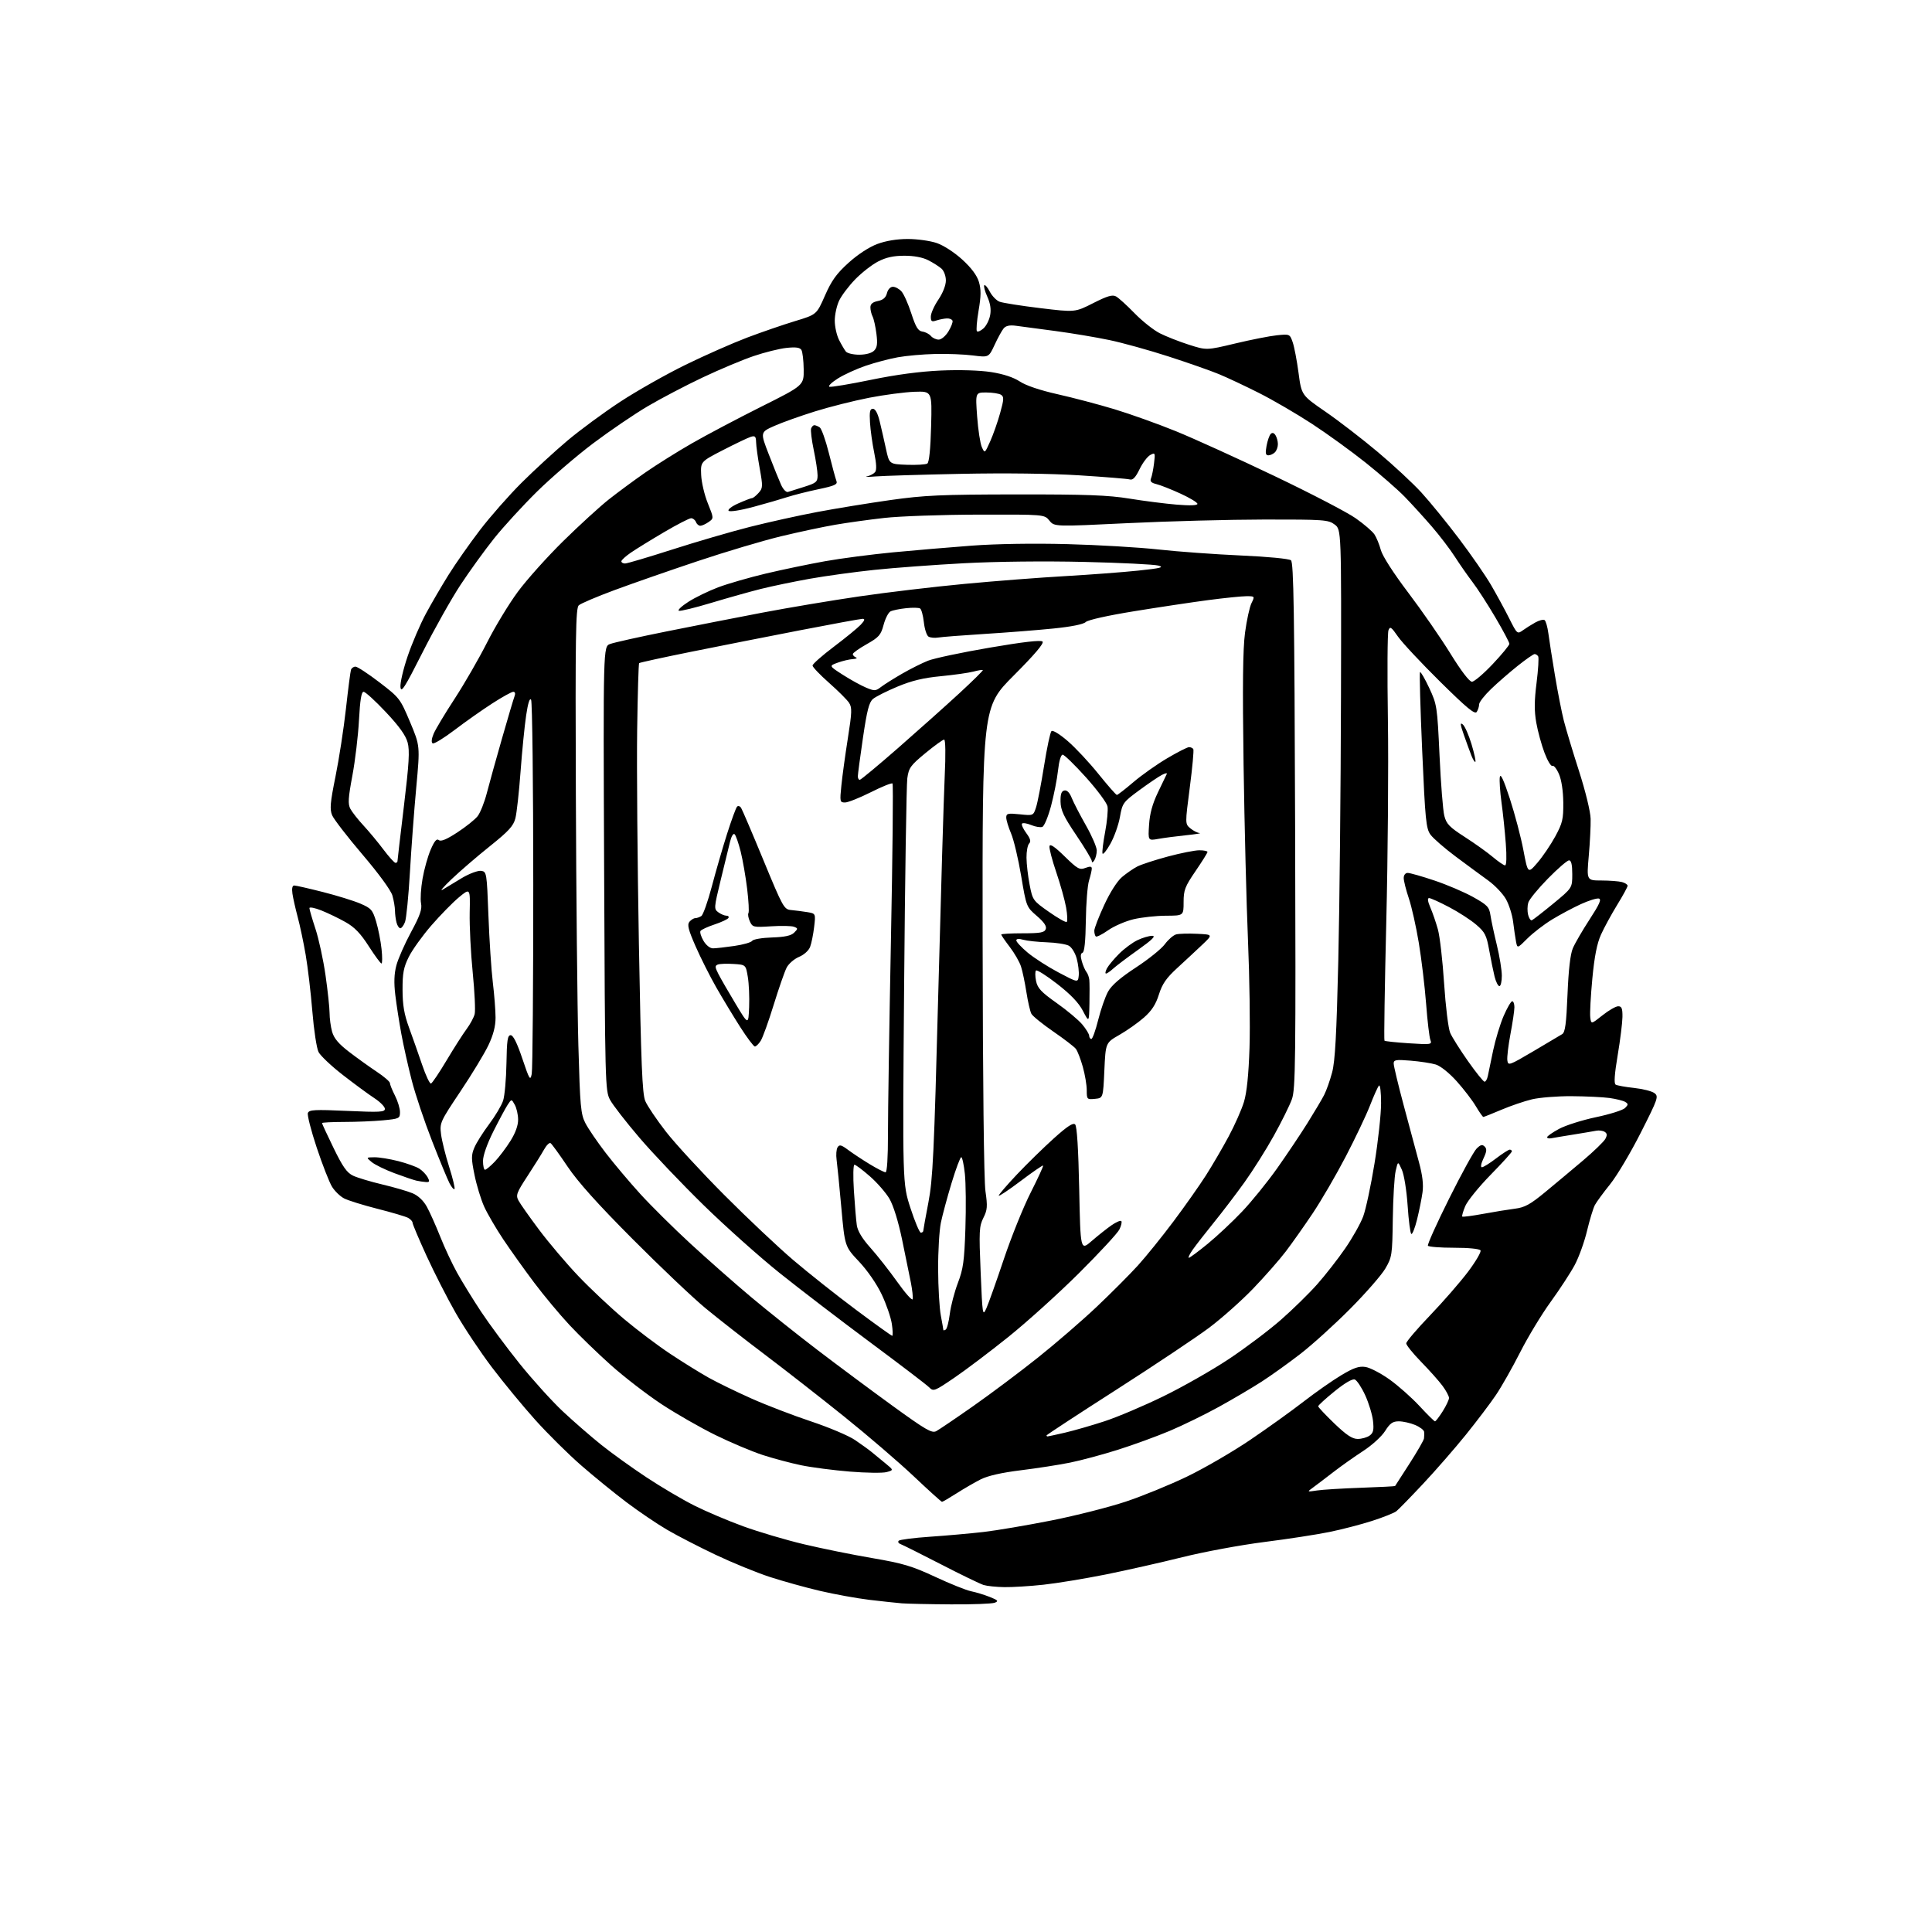 <?xml version="1.0" encoding="UTF-8" standalone="no"?>
<svg 
  version="1.1" 
  xmlns="http://www.w3.org/2000/svg" 
  xmlns:xlink="http://www.w3.org/1999/xlink" 
  xmlns:svg="http://www.w3.org/2000/svg"
  xmlns:rdf="http://www.w3.org/1999/02/22-rdf-syntax-ns#"
  xmlns:cc="http://creativecommons.org/ns#"
  xmlns:dc="http://purl.org/dc/elements/1.1/"
  viewBox="0 0 768 768"
  width="768"
  height="768"
>
<style>svg {background-color: white; }</style>"
<path stroke="none" fill="black" fill-rule="evenodd" d="M378.00,637.76C369.48,637.71 360.70,637.52 358.50,637.35C356.30,637.17 350.45,636.54 345.50,635.95C340.55,635.35 331.77,633.76 326.00,632.41C320.23,631.06 311.23,628.56 306.00,626.86C300.77,625.15 291.09,621.19 284.48,618.06C277.87,614.92 269.19,610.45 265.19,608.11C261.18,605.77 253.92,600.85 249.05,597.18C244.18,593.51 236.06,586.90 231.01,582.50C225.96,578.10 217.78,570.00 212.83,564.50C207.89,559.00 200.10,549.55 195.52,543.50C190.94,537.45 184.48,527.75 181.16,521.94C177.84,516.13 172.62,505.91 169.56,499.22C166.50,492.54 164.00,486.62 164.00,486.07C164.00,485.52 163.18,484.63 162.19,484.10C161.19,483.57 155.72,481.95 150.02,480.51C144.33,479.06 138.38,477.21 136.79,476.39C135.21,475.57 133.03,473.46 131.96,471.70C130.89,469.94 128.16,462.97 125.91,456.22C123.66,449.46 122.07,443.25 122.39,442.43C122.89,441.13 125.10,441.02 137.98,441.60C151.01,442.19 153.00,442.08 153.00,440.78C153.00,439.95 151.09,438.01 148.75,436.49C146.41,434.96 140.79,430.82 136.25,427.29C131.71,423.77 127.38,419.67 126.62,418.19C125.87,416.71 124.76,409.43 124.16,402.00C123.55,394.57 122.36,384.45 121.50,379.50C120.65,374.55 119.22,367.80 118.33,364.50C117.45,361.20 116.51,357.04 116.25,355.25C115.95,353.16 116.20,352.00 116.96,352.00C117.61,352.00 122.72,353.16 128.32,354.58C133.92,356.00 140.64,358.08 143.25,359.20C147.57,361.06 148.13,361.70 149.53,366.37C150.37,369.19 151.34,374.09 151.67,377.25C152.01,380.41 151.99,383.00 151.64,383.00C151.28,383.00 149.01,379.91 146.59,376.14C143.33,371.05 140.94,368.57 137.35,366.55C134.68,365.04 130.36,362.96 127.75,361.92C125.14,360.88 123.00,360.46 123.00,360.99C123.00,361.52 124.08,365.23 125.40,369.23C126.72,373.23 128.52,381.53 129.40,387.68C130.28,393.83 131.00,400.58 131.01,402.68C131.01,404.78 131.46,408.12 132.01,410.11C132.75,412.74 134.57,414.91 138.76,418.13C141.92,420.55 146.86,424.10 149.75,426.02C152.63,427.93 155.00,429.97 155.00,430.54C155.00,431.11 155.90,433.34 157.00,435.50C158.10,437.66 159.00,440.61 159.00,442.07C159.00,444.60 158.72,444.74 152.25,445.35C148.54,445.70 141.56,445.99 136.75,445.99C131.94,446.00 128.00,446.20 128.00,446.44C128.00,446.69 130.08,451.16 132.62,456.39C136.27,463.88 137.91,466.20 140.37,467.36C142.09,468.17 147.32,469.74 152.00,470.85C156.68,471.96 162.08,473.53 164.02,474.35C166.22,475.28 168.33,477.27 169.66,479.67C170.83,481.78 173.21,487.10 174.96,491.50C176.70,495.90 179.75,502.43 181.74,506.00C183.72,509.57 187.99,516.50 191.22,521.39C194.45,526.27 201.32,535.55 206.49,541.99C211.66,548.43 219.41,556.99 223.70,561.02C227.99,565.04 234.88,571.03 239.00,574.33C243.12,577.63 251.22,583.46 257.00,587.27C262.77,591.09 271.32,596.14 276.00,598.48C280.68,600.83 289.45,604.55 295.50,606.75C301.55,608.95 312.35,612.15 319.50,613.85C326.65,615.55 338.92,618.04 346.76,619.37C358.97,621.46 362.55,622.53 371.76,626.82C377.67,629.58 384.07,632.15 386.00,632.54C387.93,632.93 391.26,633.94 393.42,634.80C396.75,636.12 397.05,636.47 395.42,637.11C394.36,637.52 386.52,637.82 378.00,637.76zM399.29,630.91C396.11,630.87 392.38,630.48 391.00,630.06C389.62,629.63 381.95,625.92 373.95,621.79C365.95,617.67 358.75,614.07 357.95,613.79C357.15,613.50 356.84,612.91 357.25,612.47C357.66,612.03 363.29,611.31 369.75,610.87C376.21,610.43 385.77,609.58 391.00,608.98C396.23,608.37 408.38,606.31 418.00,604.40C427.62,602.49 440.90,599.12 447.50,596.92C454.10,594.73 465.07,590.24 471.87,586.96C478.68,583.68 489.93,577.15 496.87,572.45C503.82,567.75 513.39,560.89 518.14,557.20C522.89,553.52 529.64,548.79 533.14,546.69C538.13,543.71 540.21,542.99 542.80,543.39C544.61,543.66 548.91,545.90 552.37,548.37C555.82,550.83 561.17,555.58 564.27,558.92C567.36,562.27 570.14,565.00 570.43,565.00C570.73,565.00 572.11,563.21 573.49,561.02C574.87,558.83 576.00,556.44 576.00,555.71C576.00,554.99 574.86,552.84 573.46,550.94C572.07,549.05 568.24,544.75 564.96,541.39C561.68,538.03 559.00,534.71 559.00,534.01C559.00,533.31 563.27,528.30 568.48,522.87C573.69,517.44 580.48,509.64 583.57,505.54C586.65,501.44 588.88,497.62 588.53,497.05C588.15,496.43 583.80,496.00 578.00,496.00C572.56,496.00 567.89,495.64 567.62,495.19C567.34,494.74 571.13,486.33 576.03,476.50C580.93,466.66 585.85,457.70 586.96,456.60C588.53,455.03 589.24,454.84 590.18,455.78C591.11,456.71 591.01,457.76 589.71,460.49C588.74,462.53 588.47,464.00 589.08,464.00C589.65,464.00 592.18,462.43 594.70,460.50C597.22,458.57 599.67,457.00 600.14,457.00C600.61,457.00 601.00,457.31 601.00,457.68C601.00,458.06 597.18,462.28 592.50,467.05C587.83,471.83 583.31,477.42 582.45,479.47C581.59,481.53 581.06,483.39 581.27,483.60C581.48,483.82 585.22,483.33 589.58,482.53C593.94,481.72 599.63,480.80 602.23,480.47C606.10,479.99 608.28,478.80 614.23,473.89C618.23,470.59 625.01,464.92 629.30,461.29C633.59,457.66 637.57,453.80 638.15,452.72C638.94,451.24 638.87,450.54 637.86,449.91C637.12,449.46 635.61,449.26 634.51,449.48C633.40,449.70 629.35,450.38 625.50,451.00C621.65,451.61 617.71,452.27 616.75,452.46C615.79,452.66 615.00,452.48 615.00,452.07C615.00,451.65 617.14,450.16 619.75,448.75C622.36,447.34 628.99,445.24 634.47,444.09C639.95,442.94 645.12,441.30 645.97,440.46C647.30,439.13 647.31,438.81 646.05,438.03C645.25,437.54 642.44,436.84 639.81,436.47C637.17,436.11 630.40,435.79 624.74,435.75C619.09,435.72 612.00,436.28 608.98,437.00C605.97,437.72 600.49,439.59 596.80,441.16C593.12,442.72 589.90,444.00 589.65,444.00C589.40,444.00 588.06,442.09 586.67,439.75C585.29,437.41 581.87,432.95 579.06,429.82C576.08,426.50 572.63,423.74 570.73,423.16C568.96,422.62 564.46,421.93 560.75,421.63C554.83,421.14 554.00,421.29 554.01,422.79C554.01,423.73 555.81,431.25 558.02,439.50C560.22,447.75 562.94,457.88 564.06,462.00C565.47,467.16 565.91,470.90 565.47,474.00C565.13,476.48 564.15,481.31 563.31,484.74C562.46,488.17 561.43,490.77 561.02,490.51C560.61,490.26 559.95,485.21 559.56,479.30C559.15,473.25 558.15,467.00 557.27,465.02C555.70,461.50 555.70,461.50 554.79,465.50C554.29,467.70 553.78,476.26 553.66,484.53C553.46,498.97 553.34,499.74 550.68,504.29C549.15,506.89 542.86,514.09 536.70,520.29C530.54,526.49 521.67,534.52 517.00,538.14C512.33,541.76 505.35,546.75 501.50,549.24C497.65,551.72 490.00,556.23 484.50,559.26C479.00,562.29 470.23,566.58 465.00,568.79C459.77,570.99 450.49,574.38 444.37,576.31C438.25,578.24 429.70,580.54 425.37,581.41C421.04,582.29 412.24,583.66 405.82,584.45C398.12,585.40 392.67,586.64 389.82,588.08C387.44,589.29 383.13,591.79 380.23,593.64C377.33,595.49 374.74,597.00 374.46,597.00C374.19,597.00 369.13,592.43 363.23,586.85C357.33,581.27 344.85,570.56 335.50,563.05C326.15,555.54 311.98,544.47 304.00,538.45C296.02,532.43 285.45,524.16 280.50,520.08C275.55,516.00 262.50,503.62 251.50,492.57C237.61,478.63 229.70,469.81 225.61,463.72C222.37,458.89 219.33,454.70 218.85,454.41C218.37,454.11 217.20,455.28 216.24,457.01C215.28,458.74 212.33,463.46 209.68,467.51C205.37,474.08 204.99,475.11 206.08,477.18C206.74,478.46 210.44,483.71 214.30,488.86C218.15,494.00 225.17,502.28 229.89,507.24C234.62,512.21 242.77,519.87 247.99,524.27C253.22,528.67 261.54,534.94 266.49,538.21C271.43,541.49 278.27,545.73 281.70,547.65C285.12,549.56 292.78,553.29 298.71,555.93C304.64,558.58 315.29,562.66 322.37,565.02C329.44,567.37 337.32,570.70 339.87,572.42C342.41,574.15 345.40,576.30 346.50,577.21C347.60,578.12 350.03,580.11 351.89,581.64C355.28,584.41 355.28,584.41 352.42,585.18C350.85,585.60 344.26,585.51 337.79,584.98C331.31,584.45 322.64,583.32 318.52,582.47C314.39,581.62 307.53,579.79 303.26,578.41C298.99,577.02 290.53,573.46 284.45,570.48C278.38,567.50 268.69,561.95 262.91,558.14C257.14,554.32 248.16,547.41 242.96,542.77C237.76,538.13 230.32,530.93 226.43,526.77C222.55,522.62 216.20,515.01 212.33,509.86C208.46,504.71 202.93,496.96 200.04,492.64C197.15,488.31 193.74,482.46 192.46,479.64C191.18,476.81 189.46,471.16 188.63,467.08C187.31,460.60 187.30,459.22 188.55,456.23C189.34,454.34 191.98,450.15 194.41,446.91C196.85,443.67 199.36,439.45 199.99,437.54C200.62,435.63 201.21,428.99 201.32,422.79C201.47,413.50 201.77,411.50 203.00,411.50C204.00,411.50 205.54,414.58 207.62,420.77C210.47,429.23 210.80,429.77 211.37,426.90C211.72,425.17 211.99,391.29 211.98,351.62C211.98,311.96 211.59,278.90 211.12,278.16C210.57,277.30 209.87,279.51 209.15,284.38C208.53,288.54 207.53,298.60 206.93,306.72C206.33,314.85 205.41,323.19 204.88,325.27C204.09,328.35 202.24,330.37 194.71,336.40C189.64,340.45 182.80,346.34 179.50,349.49C176.20,352.63 174.62,354.50 176.00,353.63C177.38,352.76 180.86,350.66 183.74,348.95C186.63,347.25 190.00,346.00 191.24,346.18C193.46,346.49 193.51,346.83 194.16,364.00C194.52,373.62 195.30,385.55 195.90,390.50C196.50,395.45 196.99,401.75 196.99,404.50C197.00,407.94 196.11,411.37 194.15,415.50C192.58,418.80 187.58,427.06 183.02,433.86C174.99,445.87 174.76,446.36 175.32,450.86C175.64,453.41 177.08,459.25 178.54,463.82C179.99,468.40 180.95,472.38 180.67,472.67C180.38,472.95 179.49,471.91 178.68,470.34C177.87,468.78 174.74,461.20 171.73,453.50C168.72,445.80 165.09,435.00 163.68,429.50C162.26,424.00 160.40,415.68 159.54,411.00C158.68,406.32 157.60,399.36 157.14,395.52C156.55,390.65 156.68,387.10 157.56,383.77C158.25,381.15 160.88,375.19 163.39,370.54C166.97,363.92 167.84,361.43 167.37,359.10C167.04,357.46 167.31,353.07 167.96,349.34C168.60,345.61 170.06,340.40 171.20,337.76C172.68,334.31 173.59,333.24 174.44,333.95C175.26,334.63 177.52,333.69 181.79,330.90C185.18,328.69 188.81,325.78 189.86,324.45C190.91,323.11 192.56,318.98 193.52,315.26C194.48,311.54 197.20,301.75 199.57,293.50C201.93,285.25 204.17,277.71 204.54,276.75C204.95,275.69 204.75,275.00 204.03,275.00C203.38,275.00 199.62,277.08 195.68,279.63C191.73,282.17 185.00,286.91 180.72,290.17C176.44,293.42 172.51,295.82 171.98,295.49C171.39,295.12 171.54,293.67 172.37,291.70C173.11,289.94 176.88,283.64 180.76,277.71C184.63,271.77 190.40,261.76 193.59,255.46C196.77,249.16 202.28,240.07 205.84,235.25C209.39,230.44 217.52,221.37 223.89,215.10C230.26,208.83 238.41,201.39 241.99,198.55C245.57,195.72 252.10,190.90 256.50,187.85C260.90,184.79 269.23,179.57 275.00,176.26C280.77,172.94 293.16,166.40 302.52,161.71C319.55,153.19 319.55,153.19 319.48,146.83C319.44,143.33 319.03,139.86 318.57,139.11C317.96,138.12 316.33,137.90 312.61,138.30C309.80,138.60 303.91,140.07 299.53,141.56C295.14,143.05 286.06,146.86 279.34,150.04C272.62,153.21 262.80,158.36 257.51,161.47C252.22,164.58 242.46,171.22 235.82,176.21C229.18,181.21 219.14,189.85 213.49,195.40C207.85,200.96 200.18,209.32 196.44,214.00C192.70,218.68 186.68,227.00 183.06,232.50C179.44,238.00 172.66,250.06 167.99,259.30C160.88,273.37 159.45,275.62 159.19,273.13C159.02,271.49 160.31,265.96 162.06,260.83C163.80,255.70 167.05,248.12 169.27,244.00C171.49,239.88 175.56,232.90 178.31,228.50C181.05,224.10 186.68,216.09 190.80,210.69C194.93,205.30 202.40,196.81 207.40,191.84C212.41,186.86 220.55,179.38 225.50,175.21C230.45,171.03 239.90,164.07 246.50,159.74C253.10,155.41 264.80,148.79 272.50,145.02C280.20,141.25 291.23,136.39 297.00,134.20C302.77,132.02 311.35,129.07 316.06,127.64C324.62,125.05 324.62,125.05 327.94,117.49C330.56,111.52 332.53,108.79 337.29,104.48C340.91,101.20 345.45,98.23 348.69,97.01C352.14,95.72 356.51,95.00 360.86,95.00C364.59,95.00 369.76,95.72 372.36,96.61C375.07,97.53 379.39,100.33 382.52,103.19C386.13,106.49 388.37,109.49 389.13,112.05C390.03,115.05 390.00,117.64 389.00,123.49C388.29,127.64 388.00,131.33 388.35,131.68C388.70,132.03 389.88,131.51 390.97,130.52C392.07,129.53 393.25,127.18 393.60,125.30C394.04,122.98 393.67,120.60 392.47,117.93C391.49,115.76 390.95,113.72 391.27,113.40C391.59,113.08 392.58,114.23 393.47,115.95C394.37,117.67 396.11,119.47 397.35,119.94C398.59,120.41 405.85,121.56 413.48,122.48C427.36,124.16 427.36,124.16 434.58,120.49C440.21,117.64 442.21,117.05 443.65,117.84C444.67,118.40 447.98,121.40 451.00,124.51C454.02,127.62 458.52,131.19 461.00,132.46C463.48,133.72 468.67,135.77 472.55,137.01C479.61,139.27 479.61,139.27 491.02,136.54C497.30,135.04 504.75,133.57 507.57,133.28C512.66,132.76 512.73,132.79 513.86,136.03C514.49,137.84 515.54,143.32 516.19,148.21C517.37,157.10 517.37,157.10 526.94,163.69C532.20,167.31 541.54,174.51 547.69,179.68C553.85,184.85 561.65,192.10 565.03,195.79C568.40,199.48 575.13,207.73 579.97,214.13C584.81,220.53 590.57,228.85 592.76,232.63C594.96,236.41 598.19,242.35 599.94,245.83C603.04,252.02 603.17,252.13 605.31,250.59C606.51,249.72 608.75,248.31 610.28,247.46C611.81,246.61 613.47,246.17 613.97,246.48C614.47,246.79 615.16,249.17 615.50,251.77C615.84,254.37 617.01,261.90 618.12,268.50C619.22,275.10 620.81,283.20 621.65,286.50C622.49,289.80 625.20,298.80 627.68,306.50C630.27,314.57 632.23,322.62 632.30,325.50C632.37,328.25 632.03,334.89 631.56,340.25C630.70,350.00 630.70,350.00 636.60,350.01C639.85,350.02 643.51,350.30 644.75,350.63C645.99,350.96 647.00,351.62 647.00,352.10C647.00,352.58 645.13,356.01 642.84,359.73C640.56,363.45 637.67,368.75 636.43,371.50C634.83,375.04 633.82,380.15 632.98,389.00C632.33,395.88 631.96,402.78 632.15,404.35C632.50,407.19 632.50,407.19 637.00,403.61C639.48,401.63 642.29,400.02 643.25,400.01C644.65,400.00 644.99,400.85 644.95,404.25C644.92,406.59 644.07,413.45 643.05,419.50C641.79,426.99 641.53,430.71 642.24,431.15C642.82,431.51 646.11,432.10 649.55,432.47C652.99,432.84 656.64,433.76 657.65,434.52C659.40,435.84 659.12,436.66 652.22,450.29C648.22,458.20 642.75,467.39 640.07,470.72C637.39,474.05 634.65,477.78 633.99,479.02C633.33,480.25 631.93,484.87 630.87,489.28C629.82,493.69 627.61,499.82 625.95,502.90C624.30,505.98 620.01,512.55 616.42,517.50C612.83,522.45 607.38,531.45 604.31,537.50C601.24,543.55 596.91,551.20 594.68,554.50C592.46,557.80 587.06,564.93 582.69,570.35C578.32,575.77 570.67,584.54 565.69,589.85C560.71,595.16 555.93,600.06 555.07,600.74C554.21,601.42 549.90,603.14 545.50,604.56C541.10,605.98 533.45,607.97 528.50,608.98C523.55,610.00 511.85,611.80 502.50,612.98C493.15,614.17 478.52,616.88 470.00,619.01C461.48,621.13 447.75,624.23 439.50,625.89C431.25,627.54 420.13,629.37 414.79,629.95C409.45,630.53 402.47,630.96 399.29,630.91zM523.50,592.49C525.70,592.15 533.55,591.67 540.95,591.41C548.34,591.15 554.47,590.84 554.56,590.72C554.66,590.60 557.24,586.59 560.31,581.80C563.38,577.02 565.97,572.52 566.06,571.80C566.16,571.09 566.18,569.91 566.12,569.20C566.05,568.48 564.44,567.25 562.53,566.45C560.62,565.65 557.71,565.00 556.04,565.00C553.63,565.00 552.54,565.77 550.59,568.86C549.22,571.03 545.37,574.53 541.82,576.83C538.35,579.09 533.01,582.86 529.97,585.22C526.93,587.57 523.33,590.31 521.97,591.30C519.50,593.09 519.50,593.09 523.50,592.49zM539.72,572.00C541.31,572.00 543.45,571.39 544.46,570.66C545.93,569.58 546.19,568.41 545.79,564.80C545.51,562.32 544.11,557.74 542.69,554.63C541.26,551.52 539.40,548.71 538.56,548.38C537.59,548.01 534.58,549.77 530.51,553.07C526.93,555.97 524.00,558.65 524.00,559.02C524.00,559.38 526.89,562.45 530.41,565.84C535.26,570.49 537.54,572.00 539.72,572.00zM416.44,571.00C416.68,571.00 419.79,570.32 423.36,569.50C426.92,568.67 434.00,566.63 439.08,564.97C444.17,563.31 454.66,558.86 462.41,555.08C470.16,551.30 481.90,544.62 488.50,540.23C495.10,535.84 504.37,528.86 509.11,524.71C513.84,520.57 520.37,514.18 523.61,510.52C526.85,506.86 531.86,500.45 534.74,496.26C537.63,492.08 540.84,486.37 541.88,483.58C542.93,480.78 544.96,471.29 546.39,462.48C547.83,453.67 549.00,442.90 549.00,438.53C549.00,434.09 548.63,431.02 548.15,431.55C547.68,432.07 546.07,435.65 544.58,439.50C543.08,443.35 538.74,452.47 534.94,459.77C531.14,467.07 525.24,477.20 521.85,482.27C518.45,487.35 513.61,494.20 511.10,497.50C508.59,500.80 502.76,507.43 498.14,512.24C493.52,517.04 485.64,524.05 480.62,527.82C475.60,531.58 459.01,542.66 443.75,552.44C428.49,562.21 416.00,570.39 416.00,570.61C416.00,570.82 416.20,571.00 416.44,571.00zM372.18,568.90C373.28,568.31 379.90,563.83 386.87,558.94C393.85,554.05 405.40,545.39 412.53,539.71C419.66,534.03 430.22,524.90 435.99,519.44C441.76,513.97 449.12,506.59 452.34,503.04C455.57,499.48 461.92,491.61 466.47,485.54C471.02,479.47 476.82,471.23 479.37,467.24C481.92,463.24 485.99,456.27 488.42,451.74C490.85,447.21 493.59,441.02 494.50,438.00C495.62,434.32 496.35,427.21 496.70,416.50C496.99,407.70 496.72,388.57 496.10,374.00C495.48,359.43 494.69,327.93 494.34,304.00C493.89,272.51 494.05,258.01 494.92,251.50C495.58,246.55 496.74,241.26 497.49,239.75C498.83,237.02 498.82,237.00 495.47,237.00C493.62,237.00 486.85,237.69 480.43,238.53C474.02,239.37 460.72,241.37 450.87,242.97C440.37,244.67 432.40,246.45 431.58,247.28C430.70,248.16 425.85,249.13 418.70,249.85C412.39,250.49 400.09,251.46 391.36,252.00C382.64,252.55 374.35,253.19 372.95,253.43C371.55,253.67 369.82,253.50 369.09,253.06C368.37,252.61 367.54,250.05 367.25,247.37C366.95,244.69 366.28,242.22 365.76,241.88C365.24,241.54 362.72,241.49 360.16,241.77C357.60,242.04 354.82,242.61 353.98,243.04C353.15,243.47 351.91,245.88 351.24,248.40C350.16,252.44 349.38,253.33 344.51,256.08C341.48,257.79 339.00,259.56 339.00,260.01C339.00,260.46 339.56,261.06 340.25,261.34C340.94,261.62 340.38,261.91 339.00,262.00C337.62,262.08 334.93,262.72 333.00,263.42C329.50,264.69 329.50,264.69 335.05,268.25C338.10,270.21 342.25,272.49 344.26,273.33C347.61,274.74 348.09,274.72 350.20,273.09C351.47,272.12 355.20,269.76 358.50,267.86C361.80,265.95 366.48,263.60 368.90,262.64C371.32,261.68 382.32,259.35 393.36,257.46C406.79,255.16 413.76,254.36 414.43,255.03C415.10,255.70 411.31,260.17 402.97,268.53C390.50,281.03 390.50,281.03 390.61,373.77C390.68,430.16 391.12,469.24 391.73,473.50C392.61,479.59 392.50,480.97 390.90,484.14C389.24,487.45 389.14,489.41 389.82,505.64C390.54,522.94 390.61,523.39 392.13,520.00C392.98,518.08 396.10,509.30 399.05,500.50C402.01,491.70 406.80,479.81 409.71,474.08C412.61,468.34 414.84,463.50 414.65,463.32C414.47,463.14 410.42,465.93 405.66,469.52C400.90,473.11 397.01,475.70 397.01,475.28C397.02,474.85 400.28,471.06 404.26,466.85C408.24,462.64 414.83,456.20 418.89,452.54C424.30,447.68 426.58,446.18 427.39,446.99C428.11,447.71 428.67,456.66 429.00,472.65C429.50,497.20 429.50,497.20 434.00,493.29C436.48,491.15 439.99,488.35 441.81,487.09C443.63,485.82 445.39,485.06 445.73,485.39C446.06,485.73 445.72,487.24 444.97,488.75C444.21,490.26 436.95,498.10 428.84,506.17C420.72,514.24 408.10,525.63 400.79,531.49C393.48,537.35 383.82,544.65 379.31,547.71C371.40,553.09 371.07,553.21 369.31,551.45C368.32,550.45 357.82,542.45 346.00,533.67C334.18,524.89 317.98,512.49 310.00,506.11C302.02,499.73 288.38,487.55 279.68,479.05C270.98,470.54 259.50,458.48 254.18,452.25C248.86,446.02 243.60,439.25 242.51,437.21C240.57,433.60 240.50,431.11 240.15,345.27C239.78,257.03 239.78,257.03 242.51,256.00C244.00,255.43 254.07,253.19 264.87,251.02C275.66,248.85 292.86,245.48 303.07,243.53C313.28,241.59 330.60,238.68 341.57,237.08C352.53,235.47 371.40,233.23 383.50,232.10C395.60,230.96 413.60,229.57 423.50,229.01C433.40,228.44 446.45,227.46 452.50,226.82C461.39,225.89 462.92,225.50 460.50,224.83C458.85,224.37 445.57,223.71 431.00,223.37C415.18,223.00 395.89,223.21 383.13,223.90C371.38,224.53 355.40,225.71 347.63,226.53C339.86,227.34 328.32,228.93 322.00,230.05C315.68,231.18 306.90,233.00 302.50,234.10C298.10,235.20 289.22,237.70 282.77,239.64C276.32,241.59 270.51,243.00 269.87,242.79C269.23,242.58 270.92,240.98 273.63,239.24C276.34,237.50 281.69,234.90 285.53,233.45C289.36,232.01 297.90,229.55 304.50,227.98C311.10,226.42 321.68,224.22 328.00,223.09C334.32,221.96 346.48,220.38 355.00,219.56C363.52,218.75 377.63,217.55 386.34,216.90C395.99,216.18 410.83,215.94 424.34,216.30C436.53,216.62 452.80,217.58 460.50,218.43C468.20,219.28 482.91,220.35 493.18,220.81C504.00,221.29 512.41,222.10 513.18,222.73C514.25,223.63 514.56,243.22 514.83,328.17C515.12,422.12 514.99,432.95 513.54,436.98C512.65,439.44 509.42,445.97 506.36,451.48C503.30,456.99 498.05,465.32 494.69,470.00C491.33,474.68 485.85,481.88 482.50,486.00C479.16,490.12 475.40,494.96 474.14,496.75C472.89,498.54 472.18,500.00 472.57,500.00C472.96,500.00 476.33,497.51 480.05,494.46C483.78,491.41 489.94,485.64 493.74,481.63C497.55,477.63 503.82,469.88 507.68,464.43C511.54,458.97 516.95,450.90 519.70,446.50C522.45,442.10 525.44,437.06 526.35,435.30C527.26,433.54 528.69,429.49 529.54,426.30C530.72,421.90 531.31,411.21 531.99,382.00C532.49,360.82 532.97,313.58 533.06,277.00C533.22,210.51 533.22,210.51 530.54,208.50C528.02,206.62 526.33,206.50 502.68,206.52C488.83,206.54 464.37,207.18 448.31,207.96C419.13,209.38 419.13,209.38 417.15,206.94C415.17,204.50 415.17,204.50 388.84,204.57C374.35,204.61 357.55,205.20 351.50,205.89C345.45,206.57 336.68,207.79 332.00,208.60C327.32,209.40 317.68,211.45 310.57,213.16C303.46,214.87 288.53,219.31 277.39,223.04C266.25,226.76 251.36,231.95 244.32,234.56C237.27,237.17 230.86,239.90 230.07,240.62C228.85,241.73 228.68,252.75 228.91,315.21C229.05,355.52 229.50,400.65 229.91,415.50C230.59,439.99 230.85,442.87 232.72,446.50C233.86,448.70 237.48,454.01 240.77,458.29C244.06,462.58 250.25,469.92 254.52,474.61C258.79,479.30 267.78,488.21 274.49,494.39C281.21,500.58 292.06,510.14 298.60,515.63C305.15,521.12 317.02,530.59 325.00,536.67C332.98,542.76 346.40,552.74 354.84,558.86C368.07,568.45 370.45,569.83 372.18,568.90zM354.67,531.00C354.97,531.00 354.91,528.87 354.52,526.27C354.13,523.67 352.31,518.38 350.47,514.52C348.51,510.39 344.81,505.03 341.48,501.50C335.83,495.50 335.83,495.50 334.44,480.00C333.68,471.48 332.83,462.93 332.56,461.00C332.29,459.07 332.46,456.86 332.95,456.07C333.69,454.89 334.41,455.07 337.17,457.13C339.00,458.49 342.87,461.05 345.77,462.81C348.66,464.56 351.47,466.00 352.02,466.00C352.62,466.00 352.99,460.11 352.98,450.75C352.97,442.36 353.50,407.72 354.16,373.77C354.83,339.81 355.11,311.77 354.79,311.45C354.47,311.13 350.57,312.70 346.13,314.94C341.68,317.17 337.08,319.00 335.91,319.00C333.86,319.00 333.80,318.69 334.46,312.25C334.83,308.54 335.99,300.11 337.03,293.51C338.68,283.09 338.74,281.25 337.51,279.37C336.73,278.18 333.15,274.61 329.55,271.43C325.95,268.25 323.00,265.16 323.00,264.56C323.00,263.96 326.82,260.59 331.48,257.07C336.14,253.55 340.95,249.62 342.15,248.34C343.72,246.67 343.94,246.00 342.92,245.99C342.14,245.99 330.93,248.04 318.00,250.55C305.07,253.06 285.50,256.92 274.50,259.14C263.50,261.36 254.31,263.37 254.07,263.60C253.83,263.84 253.48,275.83 253.28,290.26C253.08,304.69 253.39,342.97 253.97,375.32C254.83,423.01 255.31,434.80 256.50,437.66C257.31,439.59 261.00,445.07 264.71,449.84C268.41,454.60 278.88,465.97 287.97,475.09C297.06,484.22 309.42,495.87 315.44,500.99C321.45,506.10 332.61,514.95 340.24,520.64C347.87,526.34 354.36,531.00 354.67,531.00zM375.93,528.54C376.44,528.23 377.18,525.39 377.57,522.23C377.97,519.08 379.41,513.58 380.77,510.00C382.90,504.44 383.33,501.32 383.76,488.38C384.04,480.06 383.94,470.27 383.55,466.63C383.16,462.98 382.51,460.00 382.11,460.00C381.71,460.00 379.98,464.61 378.27,470.25C376.56,475.89 374.65,482.98 374.02,486.00C373.39,489.02 372.89,497.37 372.92,504.54C372.95,511.71 373.43,519.98 373.99,522.92C374.54,525.87 375.00,528.46 375.00,528.70C375.00,528.93 375.42,528.86 375.93,528.54zM362.81,516.44C362.98,515.72 362.65,512.73 362.08,509.81C361.51,506.89 359.93,499.19 358.58,492.69C357.09,485.52 355.12,479.17 353.57,476.52C352.16,474.13 348.66,470.10 345.77,467.58C342.89,465.06 340.14,463.00 339.66,463.00C339.17,463.00 339.07,467.56 339.43,473.25C339.79,478.89 340.31,485.08 340.59,487.01C340.93,489.36 342.72,492.34 346.01,496.01C348.72,499.03 353.54,505.16 356.72,509.63C359.90,514.11 362.64,517.17 362.81,516.44zM366.05,490.00C366.57,490.00 367.01,489.66 367.02,489.25C367.03,488.84 367.94,483.77 369.05,478.00C370.82,468.81 371.31,458.50 372.96,395.50C374.00,355.90 375.15,316.86 375.53,308.75C375.95,299.95 375.86,294.00 375.31,294.00C374.80,294.00 371.44,296.43 367.84,299.40C361.93,304.28 361.24,305.24 360.67,309.38C360.33,311.91 359.75,349.19 359.40,392.24C358.76,470.50 358.76,470.50 361.93,480.25C363.67,485.61 365.52,490.00 366.05,490.00zM169.29,469.88C168.30,469.82 166.60,469.56 165.50,469.32C164.40,469.07 160.46,467.73 156.76,466.35C153.05,464.96 149.00,462.98 147.76,461.95C145.50,460.07 145.50,460.07 148.86,460.03C150.70,460.01 154.98,460.71 158.36,461.57C161.74,462.44 165.50,463.79 166.71,464.57C167.93,465.36 169.41,466.90 170.00,468.00C170.89,469.66 170.77,469.98 169.29,469.88zM192.80,465.00C193.25,465.00 195.00,463.54 196.71,461.75C198.41,459.96 201.20,456.27 202.90,453.55C204.90,450.37 205.99,447.34 205.96,445.05C205.95,443.10 205.35,440.45 204.63,439.17C203.34,436.83 203.34,436.83 201.79,439.19C200.94,440.49 198.39,445.24 196.12,449.75C193.63,454.72 192.00,459.34 192.00,461.48C192.00,463.42 192.36,465.00 192.80,465.00zM435.25,436.81C432.11,437.12 432.00,437.00 432.00,433.38C432.00,431.32 431.29,427.13 430.43,424.07C429.57,421.00 428.33,417.80 427.68,416.95C427.03,416.10 422.99,413.00 418.70,410.05C414.41,407.09 410.49,403.92 409.99,402.99C409.49,402.05 408.60,398.19 408.01,394.39C407.42,390.60 406.46,386.02 405.87,384.21C405.29,382.39 403.28,378.90 401.41,376.45C399.53,373.99 398.00,371.76 398.00,371.49C398.00,371.22 401.84,371.00 406.53,371.00C413.54,371.00 415.18,370.71 415.70,369.35C416.14,368.20 415.06,366.60 412.16,364.10C408.01,360.51 407.99,360.46 405.92,348.16C404.78,341.37 402.98,333.79 401.92,331.32C400.87,328.86 400.00,326.00 400.00,324.99C400.00,323.36 400.62,323.21 405.38,323.70C410.76,324.26 410.76,324.26 411.86,320.88C412.46,319.02 413.88,311.65 415.02,304.51C416.15,297.36 417.48,291.12 417.96,290.64C418.47,290.13 421.20,291.79 424.42,294.57C427.49,297.21 433.01,303.12 436.68,307.69C440.36,312.26 443.64,316.00 443.98,316.00C444.31,316.00 447.27,313.71 450.54,310.92C453.82,308.12 459.87,303.84 463.98,301.42C468.09,298.99 472.00,297.00 472.67,297.00C473.34,297.00 474.10,297.35 474.36,297.78C474.63,298.21 474.00,305.07 472.96,313.03C471.08,327.50 471.08,327.50 473.15,329.25C474.29,330.21 475.96,331.07 476.86,331.15C477.76,331.23 475.35,331.62 471.50,332.02C467.65,332.42 462.67,333.07 460.43,333.47C456.36,334.20 456.36,334.20 456.77,327.85C457.05,323.42 458.12,319.53 460.29,315.00C462.01,311.43 463.59,308.12 463.82,307.65C464.05,307.19 463.17,307.36 461.87,308.04C460.56,308.71 456.51,311.46 452.85,314.15C446.44,318.87 446.17,319.23 445.19,324.77C444.63,327.92 442.92,332.72 441.39,335.43C439.87,338.15 438.46,339.88 438.26,339.27C438.06,338.67 438.53,334.79 439.32,330.64C440.10,326.49 440.52,321.95 440.25,320.55C439.99,319.15 436.13,313.96 431.68,309.00C427.23,304.05 423.06,300.00 422.42,300.00C421.73,300.00 420.98,302.55 420.58,306.25C420.21,309.69 418.96,316.02 417.82,320.33C416.67,324.64 415.11,328.40 414.35,328.70C413.59,328.99 411.61,328.67 409.95,327.98C408.29,327.29 406.64,327.02 406.29,327.38C405.93,327.73 406.67,329.41 407.92,331.11C409.59,333.36 409.91,334.49 409.10,335.30C408.50,335.90 408.02,338.45 408.05,340.95C408.07,343.45 408.63,348.30 409.30,351.72C410.47,357.81 410.64,358.04 416.90,362.44C420.42,364.91 423.62,366.73 424.02,366.49C424.41,366.25 424.31,363.67 423.80,360.77C423.29,357.87 421.52,351.54 419.87,346.70C418.22,341.86 417.01,337.21 417.19,336.37C417.40,335.31 419.26,336.56 423.20,340.42C428.33,345.43 429.16,345.89 431.45,345.02C433.33,344.31 434.00,344.37 434.00,345.28C434.00,345.96 433.51,348.09 432.91,350.01C432.30,351.93 431.73,359.09 431.64,365.92C431.52,374.22 431.08,378.47 430.32,378.73C429.53,378.99 429.44,380.06 430.04,382.15C430.52,383.82 431.34,385.71 431.86,386.35C432.38,386.98 432.90,388.40 433.02,389.50C433.13,390.60 433.16,394.88 433.07,399.00C432.91,406.50 432.91,406.50 430.48,401.85C428.82,398.65 425.62,395.30 420.28,391.15C416.00,387.82 412.19,385.42 411.82,385.80C411.44,386.19 411.46,388.06 411.85,389.97C412.44,392.82 413.89,394.37 420.03,398.71C424.14,401.61 428.73,405.45 430.22,407.24C431.72,409.03 432.96,411.06 432.97,411.75C432.99,412.44 433.37,413.00 433.83,413.00C434.29,413.00 435.51,409.59 436.55,405.43C437.59,401.27 439.35,396.20 440.47,394.18C441.87,391.66 445.37,388.63 451.55,384.59C456.51,381.35 461.69,377.18 463.04,375.34C464.39,373.50 466.41,371.75 467.53,371.44C468.65,371.14 472.40,371.03 475.88,371.20C482.19,371.50 482.19,371.50 477.85,375.61C475.46,377.88 471.00,382.02 467.95,384.82C463.61,388.80 462.01,391.12 460.68,395.34C459.44,399.29 457.82,401.78 454.74,404.49C452.41,406.54 448.02,409.64 445.00,411.37C439.50,414.51 439.50,414.51 439.00,425.51C438.50,436.50 438.50,436.50 435.25,436.81zM171.33,430.72C171.82,430.56 174.62,426.39 177.56,421.46C180.50,416.53 184.07,410.95 185.49,409.05C186.90,407.15 188.34,404.48 188.69,403.11C189.03,401.74 188.68,394.29 187.91,386.56C187.13,378.83 186.60,368.11 186.71,362.73C186.92,352.97 186.92,352.97 182.39,356.73C179.90,358.81 174.97,363.85 171.43,367.93C167.89,372.02 163.87,377.62 162.50,380.38C160.45,384.50 160.00,386.83 160.02,393.45C160.04,399.56 160.66,403.19 162.60,408.50C164.01,412.35 166.35,418.99 167.80,423.26C169.25,427.53 170.83,430.89 171.33,430.72zM590.14,430.00C590.59,430.00 591.17,428.99 591.43,427.75C591.68,426.51 592.64,421.93 593.55,417.56C594.47,413.20 596.35,407.01 597.74,403.81C599.13,400.62 600.65,398.00 601.13,398.00C601.61,398.00 602.00,399.08 602.00,400.39C602.00,401.70 601.30,406.47 600.44,410.99C599.59,415.50 599.02,420.23 599.19,421.50C599.49,423.71 599.89,423.57 609.50,417.91C615.00,414.67 620.17,411.59 621.00,411.08C622.18,410.35 622.63,406.94 623.11,395.32C623.50,385.62 624.23,379.28 625.22,376.97C626.04,375.02 629.05,369.85 631.90,365.47C635.86,359.38 636.72,357.42 635.54,357.18C634.69,357.00 631.47,358.01 628.39,359.42C625.30,360.84 620.17,363.57 617.00,365.50C613.83,367.43 609.42,370.82 607.20,373.03C603.17,377.06 603.17,377.06 602.64,374.28C602.35,372.75 601.83,369.23 601.49,366.45C601.15,363.67 599.87,359.62 598.65,357.45C597.44,355.28 594.25,351.93 591.57,350.00C588.90,348.07 583.09,343.80 578.67,340.50C574.25,337.20 569.75,333.29 568.66,331.81C566.88,329.37 566.56,326.13 565.34,298.39C564.60,281.50 564.21,267.46 564.48,267.19C564.75,266.92 566.39,269.75 568.14,273.48C571.22,280.08 571.33,280.78 572.24,300.38C572.75,311.44 573.60,322.21 574.14,324.30C574.96,327.54 576.19,328.80 582.30,332.73C586.26,335.27 591.27,338.85 593.43,340.68C595.59,342.50 597.78,344.00 598.30,344.00C598.86,344.00 598.97,340.51 598.57,335.25C598.21,330.44 597.44,323.09 596.86,318.91C596.29,314.74 595.99,310.24 596.20,308.91C596.47,307.26 597.72,309.97 600.19,317.50C602.16,323.55 604.59,332.74 605.57,337.93C607.36,347.35 607.36,347.35 611.17,342.93C613.27,340.49 616.45,335.80 618.24,332.50C621.13,327.18 621.49,325.65 621.43,319.00C621.38,314.38 620.72,310.03 619.70,307.68C618.79,305.58 617.62,304.12 617.10,304.44C616.58,304.76 615.17,302.43 613.97,299.26C612.77,296.09 611.29,290.69 610.69,287.25C609.87,282.60 609.90,278.56 610.81,271.42C611.47,266.15 611.76,261.42 611.45,260.92C611.14,260.41 610.50,260.00 610.03,260.00C609.57,260.00 606.55,262.10 603.34,264.66C600.13,267.22 595.36,271.36 592.75,273.87C590.14,276.37 587.99,279.12 587.98,279.96C587.98,280.81 587.55,282.16 587.04,282.97C586.31,284.13 583.24,281.61 572.46,270.97C564.96,263.56 557.43,255.51 555.73,253.07C553.04,249.19 552.56,248.88 551.93,250.57C551.53,251.63 551.43,267.57 551.71,286.00C551.99,304.43 551.70,340.60 551.07,366.38C550.44,392.16 550.12,413.45 550.35,413.69C550.59,413.92 554.96,414.39 560.06,414.72C568.90,415.29 569.30,415.23 568.60,413.41C568.19,412.36 567.42,405.88 566.90,399.00C566.37,392.12 565.07,381.24 564.00,374.81C562.94,368.39 561.15,360.41 560.03,357.10C558.91,353.78 558.00,350.15 558.00,349.03C558.00,347.83 558.66,347.00 559.60,347.00C560.48,347.00 565.27,348.36 570.24,350.03C575.20,351.69 582.12,354.65 585.60,356.59C591.26,359.76 591.99,360.53 592.48,363.82C592.78,365.84 593.92,371.16 595.01,375.64C596.11,380.12 597.00,385.63 597.00,387.89C597.00,390.15 596.57,392.00 596.04,392.00C595.51,392.00 594.65,390.31 594.13,388.25C593.62,386.19 592.65,381.45 591.98,377.73C590.91,371.74 590.30,370.56 586.79,367.55C584.61,365.68 579.76,362.54 576.01,360.58C572.27,358.61 568.70,357.00 568.09,357.00C567.36,357.00 567.53,358.29 568.59,360.75C569.49,362.81 570.84,366.75 571.60,369.50C572.36,372.25 573.47,381.93 574.06,391.00C574.65,400.07 575.74,408.88 576.47,410.57C577.19,412.25 580.38,417.31 583.55,421.82C586.72,426.32 589.68,430.00 590.14,430.00zM300.07,416.00C299.59,416.00 296.97,412.51 294.24,408.25C291.52,403.99 287.24,396.90 284.72,392.50C282.21,388.10 278.51,380.76 276.51,376.18C273.61,369.57 273.11,367.57 274.05,366.43C274.71,365.65 275.75,364.99 276.37,364.98C276.99,364.98 278.08,364.60 278.78,364.15C279.49,363.71 281.36,358.43 282.95,352.42C284.53,346.41 287.26,337.00 289.01,331.50C290.76,326.00 292.55,321.12 292.99,320.66C293.42,320.20 294.15,320.43 294.61,321.16C295.07,321.90 299.08,331.27 303.50,342.00C311.28,360.83 311.66,361.51 314.53,361.76C316.16,361.91 319.02,362.28 320.88,362.58C324.26,363.14 324.26,363.14 323.63,368.51C323.28,371.46 322.56,375.02 322.03,376.41C321.48,377.87 319.59,379.56 317.60,380.39C315.69,381.19 313.48,383.12 312.69,384.67C311.89,386.23 309.57,392.90 307.53,399.50C305.50,406.10 303.18,412.51 302.39,413.75C301.60,414.99 300.56,416.00 300.07,416.00zM297.79,400.36C297.95,396.43 297.72,391.03 297.27,388.36C296.46,383.50 296.46,383.50 291.61,383.19C288.94,383.02 286.12,383.12 285.34,383.42C284.15,383.88 284.19,384.48 285.60,387.23C286.52,389.03 289.58,394.32 292.39,399.00C297.50,407.50 297.50,407.50 297.79,400.36zM428.81,387.89C428.98,386.38 428.62,383.32 428.02,381.09C427.41,378.80 426.02,376.55 424.85,375.92C423.70,375.31 419.78,374.70 416.13,374.58C412.48,374.45 408.26,374.00 406.75,373.57C404.99,373.06 404.00,373.16 404.00,373.84C404.00,374.42 406.04,376.61 408.54,378.70C411.04,380.79 416.56,384.33 420.79,386.57C428.50,390.64 428.50,390.64 428.81,387.89zM439.65,387.00C439.25,387.00 439.43,386.07 440.04,384.92C440.65,383.78 442.82,381.18 444.86,379.14C446.90,377.10 450.19,374.66 452.18,373.72C454.17,372.77 456.79,372.00 458.01,372.00C459.61,372.00 458.06,373.54 452.36,377.60C448.03,380.68 443.57,384.06 442.44,385.10C441.30,386.15 440.05,387.00 439.65,387.00zM283.47,376.98C284.58,376.97 288.38,376.54 291.91,376.03C295.43,375.52 298.62,374.61 299.00,374.00C299.38,373.39 302.91,372.78 306.85,372.66C311.97,372.49 314.48,371.95 315.68,370.75C317.25,369.18 317.24,369.03 315.62,368.41C314.67,368.04 310.58,367.96 306.53,368.22C299.51,368.67 299.13,368.58 298.08,366.27C297.47,364.94 297.22,363.45 297.52,362.97C297.82,362.48 297.59,358.13 297.00,353.29C296.41,348.46 295.25,341.80 294.43,338.51C293.60,335.21 292.52,332.12 292.03,331.63C291.52,331.12 290.75,332.37 290.20,334.62C289.68,336.76 288.00,343.63 286.47,349.90C283.80,360.90 283.76,361.35 285.54,362.65C286.55,363.39 288.00,364.00 288.75,364.00C289.50,364.00 289.86,364.42 289.55,364.92C289.23,365.43 286.74,366.59 284.00,367.50C281.26,368.41 278.77,369.57 278.45,370.07C278.14,370.58 278.68,372.35 279.66,374.00C280.72,375.79 282.25,376.99 283.47,376.98zM440.46,369.82C438.10,371.48 435.91,372.57 435.59,372.25C435.26,371.93 435.00,370.90 435.00,369.97C435.00,369.04 436.76,364.46 438.92,359.80C441.26,354.72 444.12,350.23 446.04,348.62C447.80,347.14 450.52,345.26 452.09,344.45C453.66,343.64 459.12,341.86 464.22,340.49C469.33,339.12 474.96,338.00 476.75,338.00C478.54,338.00 480.00,338.30 480.00,338.66C480.00,339.02 477.86,342.44 475.25,346.26C471.03,352.44 470.50,353.82 470.50,358.60C470.50,363.99 470.50,363.99 463.50,364.01C459.65,364.02 453.85,364.65 450.62,365.41C447.39,366.18 442.81,368.16 440.46,369.82zM159.14,369.00C158.64,369.00 157.96,367.99 157.63,366.75C157.30,365.51 157.02,363.38 157.01,362.00C157.00,360.62 156.54,357.93 155.99,356.00C155.40,353.92 150.57,347.30 144.11,339.72C138.12,332.69 132.68,325.64 132.02,324.06C131.04,321.67 131.26,319.06 133.37,308.64C134.77,301.74 136.63,289.66 137.51,281.80C138.38,273.93 139.29,266.94 139.52,266.25C139.75,265.56 140.56,265.00 141.31,265.00C142.07,265.00 146.35,267.81 150.83,271.24C158.81,277.35 159.07,277.68 162.99,286.99C166.99,296.50 166.99,296.50 165.47,313.00C164.63,322.07 163.49,337.26 162.95,346.75C162.40,356.24 161.52,365.13 161.00,366.50C160.48,367.88 159.64,369.00 159.14,369.00zM608.93,365.82C609.40,365.64 613.21,362.68 617.40,359.24C625.00,352.97 625.00,352.97 625.00,347.49C625.00,343.71 624.60,342.00 623.72,342.00C623.02,342.00 619.24,345.26 615.33,349.25C611.41,353.24 607.89,357.54 607.51,358.82C607.13,360.10 607.10,362.27 607.45,363.64C607.79,365.02 608.46,366.00 608.93,365.82zM157.21,343.00C157.64,343.00 158.00,342.71 158.00,342.36C158.00,342.00 159.15,332.15 160.56,320.45C162.61,303.45 162.91,298.37 162.04,295.15C161.28,292.33 158.67,288.69 153.37,283.06C149.20,278.63 145.23,275.00 144.54,275.00C143.66,275.00 143.13,278.25 142.70,286.25C142.37,292.44 141.19,302.38 140.07,308.35C138.41,317.22 138.26,319.61 139.27,321.51C139.95,322.79 142.30,325.79 144.51,328.17C146.71,330.55 150.29,334.86 152.46,337.75C154.63,340.64 156.77,343.00 157.21,343.00zM435.00,342.00C434.42,342.90 434.02,343.02 434.02,342.31C434.01,341.66 431.22,337.01 427.83,331.99C422.84,324.60 421.65,322.07 421.58,318.71C421.52,315.66 421.92,314.48 423.11,314.23C424.15,314.02 425.18,315.07 426.03,317.20C426.76,319.02 429.30,323.92 431.67,328.10C434.05,332.28 435.99,336.78 435.98,338.10C435.98,339.42 435.53,341.18 435.00,342.00zM341.77,310.00C342.19,310.00 349.09,304.26 357.11,297.25C365.12,290.24 376.03,280.49 381.35,275.59C386.66,270.69 390.87,266.54 390.70,266.37C390.53,266.19 388.84,266.47 386.94,266.97C385.05,267.47 379.23,268.29 374.00,268.80C367.04,269.46 362.42,270.58 356.74,272.95C352.47,274.73 348.10,276.94 347.02,277.85C345.47,279.15 344.63,282.43 343.03,293.35C341.91,300.97 341.00,307.83 341.00,308.60C341.00,309.37 341.35,310.00 341.77,310.00zM586.49,302.84C586.25,303.08 585.55,301.98 584.92,300.39C584.30,298.80 582.94,295.09 581.91,292.14C580.43,287.91 580.34,287.04 581.50,288.00C582.31,288.67 583.86,292.19 584.95,295.81C586.04,299.44 586.73,302.60 586.49,302.84zM585.12,271.00C586.02,271.00 589.74,267.84 593.38,263.98C597.02,260.12 600.00,256.50 600.00,255.93C600.00,255.36 597.50,250.64 594.44,245.45C591.39,240.25 587.29,233.91 585.33,231.35C583.38,228.79 580.23,224.27 578.33,221.31C576.44,218.35 572.28,212.90 569.09,209.21C565.90,205.52 561.05,200.20 558.31,197.39C555.57,194.58 548.65,188.54 542.92,183.96C537.19,179.39 527.55,172.41 521.50,168.46C515.45,164.51 506.00,159.00 500.50,156.23C495.00,153.45 487.80,150.07 484.50,148.71C481.20,147.34 472.20,144.19 464.50,141.70C456.80,139.21 446.23,136.27 441.00,135.18C435.77,134.08 426.10,132.46 419.50,131.58C412.90,130.70 405.87,129.76 403.87,129.50C401.35,129.16 399.84,129.49 398.96,130.55C398.26,131.39 396.64,134.34 395.37,137.09C393.04,142.10 393.04,142.10 386.77,141.30C383.32,140.86 376.56,140.59 371.74,140.71C366.92,140.82 360.25,141.41 356.92,142.02C353.58,142.62 347.85,144.13 344.18,145.38C340.50,146.63 335.48,148.92 333.00,150.49C330.53,152.06 329.05,153.52 329.71,153.74C330.37,153.96 337.80,152.72 346.21,150.99C356.25,148.92 365.79,147.65 374.00,147.29C381.48,146.96 389.51,147.21 394.00,147.91C398.86,148.67 402.87,149.99 405.40,151.65C407.83,153.26 413.48,155.16 420.40,156.71C426.50,158.08 436.68,160.76 443.00,162.67C449.32,164.58 460.35,168.53 467.50,171.44C474.65,174.35 492.27,182.36 506.65,189.24C521.04,196.11 535.53,203.65 538.86,205.99C542.20,208.32 545.58,211.24 546.38,212.46C547.18,213.68 548.32,216.47 548.91,218.66C549.55,221.02 553.94,227.86 559.78,235.57C565.17,242.68 572.71,253.56 576.53,259.75C580.81,266.69 584.10,271.00 585.12,271.00zM248.47,224.00C249.28,224.00 257.72,221.50 267.22,218.45C276.72,215.40 290.57,211.36 298.00,209.47C305.43,207.59 317.55,204.90 324.95,203.51C332.34,202.12 345.39,199.99 353.95,198.78C367.47,196.87 374.01,196.58 404.00,196.54C431.89,196.51 440.51,196.83 449.00,198.21C454.77,199.15 463.21,200.22 467.75,200.60C473.02,201.04 476.00,200.93 476.00,200.29C476.00,199.74 472.96,197.91 469.25,196.21C465.54,194.51 461.24,192.81 459.69,192.44C457.60,191.93 457.05,191.34 457.55,190.13C457.92,189.23 458.46,186.54 458.75,184.14C459.26,179.99 459.19,179.83 457.24,180.87C456.12,181.47 454.20,184.01 452.99,186.52C451.42,189.76 450.32,190.93 449.14,190.59C448.24,190.33 439.18,189.59 429.00,188.95C417.63,188.23 399.51,188.00 382.00,188.36C366.32,188.68 351.02,189.15 348.00,189.39C344.98,189.64 343.48,189.62 344.68,189.36C345.87,189.10 347.30,188.34 347.85,187.68C348.53,186.87 348.42,184.34 347.52,179.99C346.78,176.42 346.03,171.03 345.84,168.00C345.57,163.64 345.81,162.50 346.99,162.50C347.95,162.50 348.91,164.28 349.69,167.50C350.36,170.25 351.49,175.20 352.20,178.50C353.50,184.50 353.50,184.50 360.50,184.76C364.35,184.90 368.01,184.67 368.63,184.26C369.35,183.77 369.90,178.42 370.13,169.50C370.50,155.50 370.50,155.50 363.52,155.74C359.69,155.87 351.59,156.94 345.52,158.11C339.46,159.29 329.77,161.73 324.00,163.53C318.23,165.33 310.95,167.92 307.84,169.30C302.19,171.81 302.19,171.81 305.62,180.65C307.50,185.52 309.70,190.95 310.50,192.73C311.29,194.50 312.52,195.78 313.22,195.56C313.93,195.34 316.86,194.41 319.75,193.50C324.47,192.01 325.00,191.55 325.00,188.99C325.00,187.42 324.31,182.86 323.47,178.86C322.63,174.86 322.17,171.01 322.44,170.30C322.71,169.58 323.29,169.01 323.72,169.02C324.15,169.02 325.10,169.41 325.83,169.87C326.55,170.33 328.20,174.94 329.49,180.11C330.78,185.27 332.13,190.25 332.49,191.17C333.04,192.56 331.88,193.10 325.32,194.48C321.02,195.38 315.48,196.79 313.00,197.59C310.52,198.40 304.45,200.16 299.51,201.49C294.45,202.86 290.14,203.54 289.65,203.05C289.17,202.57 290.86,201.27 293.52,200.09C296.12,198.94 298.58,198.00 298.97,198.00C299.37,198.00 300.52,197.08 301.53,195.96C303.26,194.06 303.29,193.41 302.00,186.21C301.23,181.97 300.59,177.27 300.56,175.76C300.51,173.50 300.15,173.13 298.50,173.63C297.40,173.97 292.45,176.32 287.50,178.87C278.50,183.50 278.50,183.50 278.72,188.77C278.84,191.68 280.03,196.75 281.36,200.04C283.78,206.04 283.78,206.04 281.67,207.52C280.51,208.33 279.03,209.00 278.38,209.00C277.74,209.00 276.95,208.32 276.64,207.50C276.32,206.68 275.46,206.00 274.73,206.00C274.00,206.00 269.15,208.50 263.95,211.56C258.75,214.62 252.81,218.28 250.75,219.70C248.69,221.11 247.00,222.66 247.00,223.14C247.00,223.61 247.66,224.00 248.47,224.00zM504.19,181.00C503.10,181.00 502.94,180.14 503.47,177.25C503.85,175.19 504.59,173.05 505.12,172.51C505.75,171.86 506.41,172.03 507.03,173.01C507.55,173.83 507.98,175.42 507.98,176.55C507.99,177.68 507.46,179.14 506.80,179.80C506.14,180.46 504.96,181.00 504.19,181.00zM393.64,175.40C394.84,172.70 396.62,167.65 397.58,164.16C399.09,158.74 399.14,157.70 397.92,156.93C397.14,156.44 394.53,156.02 392.11,156.02C387.73,156.00 387.73,156.00 388.43,165.60C388.82,170.88 389.66,176.35 390.30,177.75C391.45,180.28 391.46,180.27 393.64,175.40zM341.55,141.00C344.16,141.00 346.49,140.37 347.45,139.41C348.69,138.16 348.90,136.68 348.39,132.66C348.03,129.82 347.34,126.74 346.87,125.82C346.39,124.89 346.00,123.26 346.00,122.19C346.00,120.84 346.90,120.07 348.97,119.66C351.07,119.24 352.13,118.31 352.58,116.53C352.96,115.04 353.93,114.00 354.95,114.00C355.91,114.00 357.44,114.83 358.35,115.84C359.27,116.85 361.03,120.79 362.26,124.59C364.04,130.07 364.95,131.56 366.68,131.81C367.87,131.98 369.39,132.77 370.05,133.56C370.71,134.35 372.10,135.00 373.14,135.00C374.20,135.00 375.90,133.57 377.01,131.75C378.10,129.96 378.84,128.05 378.64,127.50C378.45,126.95 377.44,126.53 376.40,126.58C375.35,126.62 373.49,126.99 372.25,127.39C370.35,128.02 370.00,127.78 370.02,125.82C370.03,124.54 371.38,121.52 373.02,119.10C374.79,116.49 376.00,113.40 376.00,111.50C376.00,109.71 375.23,107.64 374.25,106.78C373.29,105.93 370.93,104.43 369.00,103.45C366.78,102.31 363.31,101.65 359.50,101.66C355.22,101.66 352.23,102.31 349.08,103.94C346.65,105.19 342.56,108.37 339.99,111.01C337.42,113.65 334.54,117.46 333.58,119.48C332.62,121.50 331.83,125.09 331.83,127.47C331.83,129.84 332.60,133.29 333.54,135.14C334.48,136.99 335.70,139.06 336.25,139.75C336.80,140.44 339.18,141.00 341.55,141.00z" />

</svg>
